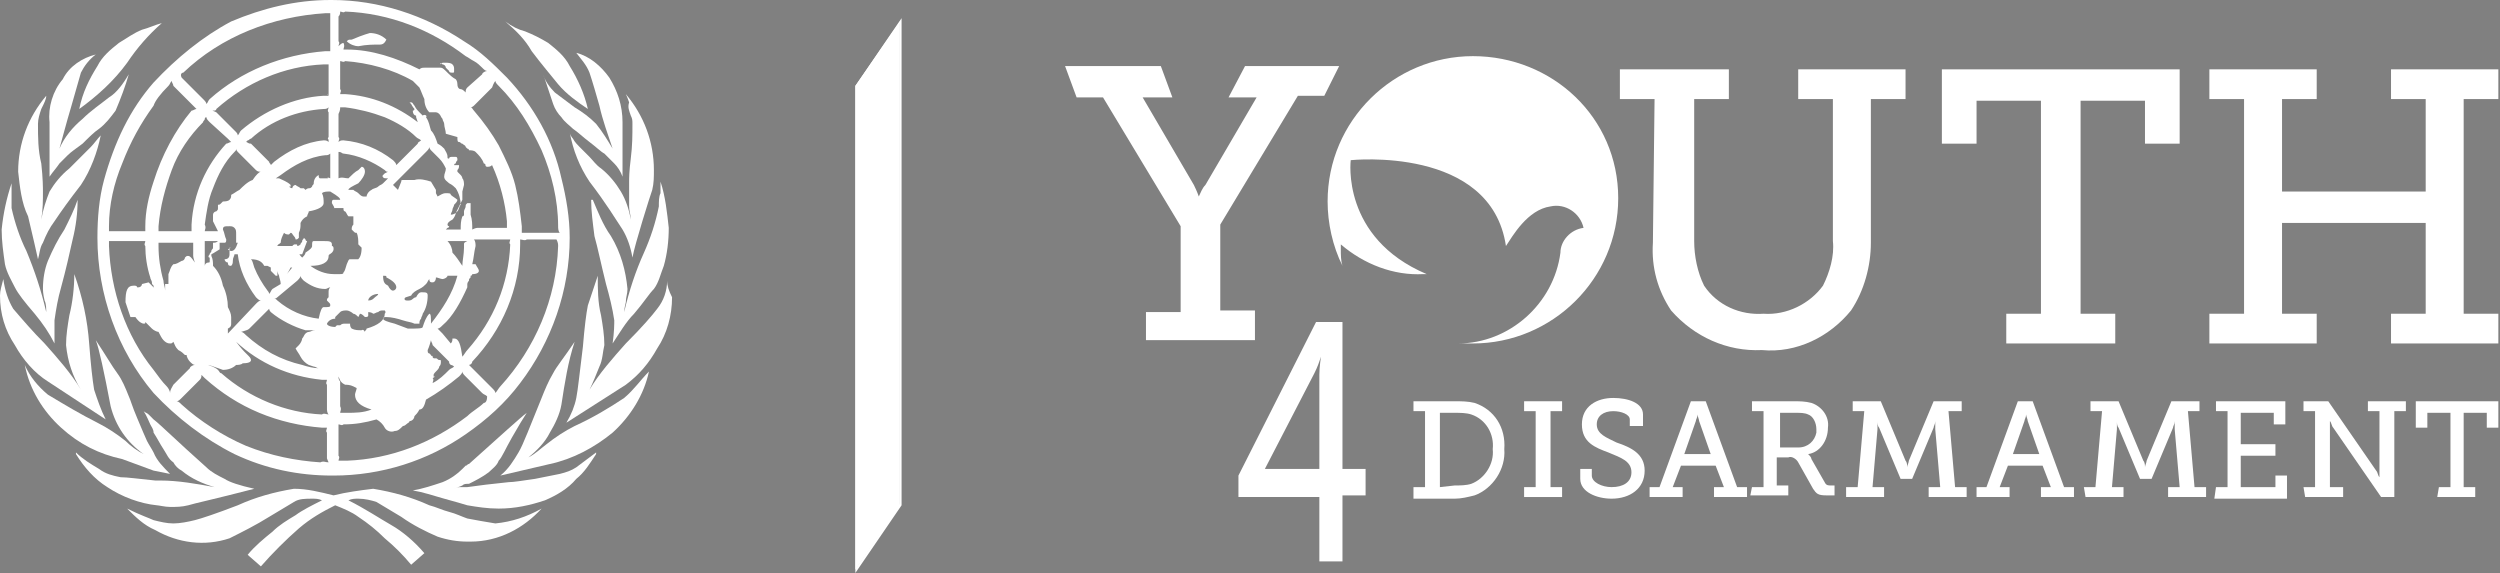 <?xml version="1.0" encoding="utf-8"?>
<!-- Generator: Adobe Illustrator 28.3.0, SVG Export Plug-In . SVG Version: 6.00 Build 0)  -->
<svg version="1.1" xmlns="http://www.w3.org/2000/svg" xmlns:xlink="http://www.w3.org/1999/xlink" x="0px" y="0px"
	 viewBox="0 0 151.4 34.7" style="enable-background:new 0 0 151.4 34.7;" xml:space="preserve">
<rect x="0" y="0" width="151.4" height="34.7" fill="#808080" stroke="none"/>
<style type="text/css">
	.st0{fill:#FFFFFF;}
</style>
<g id="Layer_1">
	<g id="Layer_2_00000155111133347606479580000017989103187574332049_">
		<g id="end_menu_bar_low">
			<path class="st0" d="M7.7,3.8c0.6-0.9,1.3-1.7,2.1-2.4l0,0C9.4,1.5,9,1.7,8.6,1.8C8.1,2,7.7,2.3,7.2,2.6c-0.5,0.4-1,0.8-1.3,1.4
				C5.4,4.8,5,5.6,4.8,6.6C5.9,5.8,6.9,4.9,7.7,3.8z"/>
			<path class="st0" d="M7.5,7.7c-0.5,1-0.9,2.1-1.2,3.2C6,12,5.9,13.2,5.9,14.4c0,3.4,1.2,6.8,3.4,9.4c1.4,1.5,3.1,2.8,4.9,3.7
				c1.9,0.9,3.9,1.3,5.9,1.3v0l0.1,0c0,0,0,0,0,0v0c2.9,0,5.7-0.9,8-2.5l0,0c1.3-0.9,2.4-1.9,3.3-3.1c1.9-2.5,3-5.6,3-8.8
				c0-1.2-0.2-2.4-0.5-3.6c-0.5-2.3-1.7-4.4-3.3-6.1c-0.8-0.8-1.6-1.6-2.6-2.2v0c-2.4-1.6-5.2-2.5-8-2.5v0l0,0c0,0,0,0-0.1,0v0
				c-2.1,0-4.1,0.5-6,1.3C12.3,2.2,10.7,3.5,9.3,5C8.6,5.8,8,6.7,7.5,7.7z M10.3,23.8c0-0.1-0.1-0.3-0.2-0.4c-0.3-0.3-0.5-0.6-0.8-1
				c-1.7-2.1-2.6-4.8-2.7-7.5c0-0.1,0-0.2,0-0.3c0.1,0,0.2,0,0.3,0h1.7c0.1,0,0.2,0,0.2,0c0,0.1-0.1,0.2,0,0.3
				c0,0.6,0.1,1.3,0.3,1.9c0,0.1,0.1,0.2,0.1,0.3c0,0.1,0,0.1,0.1,0.2c0,0.1,0,0.1,0.1,0.2c0,0,0,0,0,0c0,0,0,0-0.1-0.1l-0.3-0.3
				l-0.4,0.1c0,0.1-0.1,0.2-0.2,0.2c0,0,0,0-0.1,0c0-0.1-0.1-0.1-0.2-0.1c-0.4,0-0.5,0.3-0.5,1l0.3,0.9c0,0,0.1,0,0.3,0
				c0.2,0.3,0.4,0.4,0.5,0.4c0.1,0,0.1,0,0.1-0.1c0,0,0,0,0,0h0c0.1,0.1,0.1,0.1,0.2,0.2c0.1,0.1,0.1,0.1,0.2,0.2
				c0.1,0.1,0.3,0.2,0.4,0.2c0.1,0.2,0.2,0.4,0.3,0.5c0.1,0.1,0.2,0.2,0.4,0.2c0.1,0,0.1,0,0.2-0.1c0.1,0.2,0.1,0.3,0.3,0.5
				c0.2,0.1,0.3,0.2,0.4,0.3h0.1c0,0.1,0.1,0.3,0.2,0.4c0.1,0.1,0.2,0.2,0.3,0.2c-0.1,0-0.3,0.1-0.3,0.2l-1,1
				C10.4,23.5,10.3,23.6,10.3,23.8z M19.9,5.8c-0.1,0-0.2,0-0.3,0c-1.8,0.1-3.6,0.9-5,2.1c-0.1,0.1-0.1,0.2-0.2,0.3
				c0-0.1-0.1-0.2-0.1-0.2l-1.2-1.2c-0.2-0.1-0.3-0.1-0.2-0.1c0.1,0,0.2,0,0.2-0.1c1.8-1.6,4.1-2.6,6.5-2.7c0.1,0,0.2,0,0.3,0
				c0,0.1,0,0.2,0,0.2v1.7C19.8,5.6,19.8,5.7,19.9,5.8z M19.9,8.5c0,0,0,0.1,0,0.1c-0.1-0.1-0.2-0.1-0.3-0.1c-1.1,0.1-2.1,0.6-3,1.3
				c-0.1,0.1-0.1,0.1-0.2,0.2c0-0.1-0.1-0.1-0.1-0.2l-1.1-1.1C15,8.7,15,8.6,14.9,8.6c0,0,0.1-0.1,0.1-0.1c0.1,0,0.1-0.1,0.2-0.1
				c1.2-1.1,2.8-1.7,4.4-1.8c0.1,0,0.2,0,0.3-0.1c0,0.1-0.1,0.2,0,0.3v1.5C19.8,8.4,19.9,8.4,19.9,8.5z M19.9,10.8
				C19.9,10.8,19.8,10.8,19.9,10.8c-0.1,0-0.2,0-0.2,0c-0.1,0-0.1,0-0.2,0c0,0-0.1,0-0.1,0c-0.1,0-0.1-0.1-0.1-0.2
				c-0.2,0.1-0.3,0.3-0.3,0.5c0,0.1-0.1,0.1-0.1,0.2c-0.1,0.1-0.1,0.1-0.2,0.1c-0.1,0-0.2,0.1-0.2,0.1l-0.1-0.1h-0.2
				c-0.1-0.1-0.2-0.1-0.3-0.2c-0.1,0-0.2,0.1-0.2,0.2c-0.1,0-0.2-0.1-0.2-0.1v0l0.1,0v-0.1c-0.2-0.2-0.5-0.3-0.7-0.4l-0.2,0l0.3-0.2
				c0.8-0.6,1.7-1.1,2.7-1.2c0.1,0,0.2,0,0.3-0.1c0,0.1,0,0.2,0,0.3v1.2C19.8,10.7,19.8,10.8,19.9,10.8L19.9,10.8z M18,17
				c0.1-0.1,0.2-0.2,0.2-0.3c0,0.1,0.1,0.2,0.2,0.3c0.4,0.3,0.8,0.5,1.3,0.5c0.1,0,0.2-0.1,0.3-0.1c-0.1,0.1-0.1,0.2-0.1,0.3
				c0,0.2,0,0.2,0,0.3c-0.1,0.1-0.1,0.1-0.1,0.2c0,0,0,0,0.1,0.1c0.1,0.1,0.1,0.1,0.1,0.2c0,0.1-0.1,0.1-0.4,0.1
				c-0.1,0-0.2,0.2-0.3,0.7c-0.9-0.1-1.8-0.5-2.5-1.1c-0.1-0.1-0.1-0.1-0.2-0.1c0.1,0,0.2-0.1,0.2-0.1L18,17z M17.2,16.8
				c0.2-0.2,0.3-0.4,0.4-0.6h0l0,0h0.1L17.2,16.8z M13.8,18.6c0-0.4-0.1-0.9-0.3-1.3c-0.1-0.5-0.3-0.9-0.6-1.2c0-0.2,0-0.4-0.1-0.6
				v-0.1c0,0,0.2-0.1,0.5-0.3c0-0.1,0-0.3,0-0.4h0.3c0.1,0,0.1-0.1,0.1-0.2c-0.1-0.2-0.1-0.4-0.2-0.6c0-0.2,0.1-0.2,0.4-0.2
				c0.1,0,0.2,0,0.3,0.1c0.1,0.1,0.1,0.2,0.1,0.4c0,0.1,0,0.2,0,0.3c0,0.1,0,0.1,0,0.2l0.1,0c-0.1,0.3-0.2,0.5-0.4,0.5
				c-0.1,0-0.2-0.1-0.2-0.1C14,15,14,15,13.9,15c0,0,0,0,0,0c0,0.1,0,0.1,0,0.2c0,0.1,0,0.2,0,0.2c0,0.2-0.1,0.3-0.3,0.3
				c0,0.1,0.1,0.2,0.2,0.2c0,0.2,0.1,0.2,0.2,0.2c0.1-0.1,0.1-0.2,0.1-0.3c0-0.2,0.1-0.3,0.1-0.4l0,0l0.2,0c0.1,0.9,0.5,1.8,1.1,2.6
				c0.1,0.1,0.2,0.2,0.3,0.2c-0.1,0-0.2,0.1-0.3,0.2l-1.7,1.8v-0.3c0.2-0.1,0.2-0.2,0.2-0.3l0-0.4C14,19,13.9,18.8,13.8,18.6z
				 M12.7,15.6c0,0.1,0,0.1,0,0.2c0,0.1,0,0.1-0.1,0.1c-0.1,0-0.2,0.1-0.2,0.2c0,0,0-0.1,0-0.1c0-0.1,0-0.1,0-0.2c0-0.2,0-0.4,0-0.5
				s0-0.3,0-0.4c0-0.1,0-0.1,0-0.2c0,0,0-0.1,0-0.1c0,0,0.1,0,0.1,0c0,0,0.1,0,0.1,0h0.3c0.1,0,0.1,0,0.2,0c0,0,0.1,0,0.1,0
				c-0.1,0.1-0.2,0.1-0.3,0.1c0,0.1,0,0.2,0,0.3c0,0.1-0.1,0.1-0.1,0.2c0,0.1-0.1,0.1-0.1,0.2C12.6,15.5,12.6,15.6,12.7,15.6z
				 M13.2,14C13.1,13.9,13.1,13.9,13.2,14c-0.2,0-0.2,0-0.3,0h-0.3c-0.1,0-0.2,0-0.2,0c0-0.1,0.1-0.2,0-0.4c0.1-0.7,0.2-1.5,0.5-2.2
				c0.3-0.8,0.7-1.6,1.3-2.2c0.1-0.1,0.1-0.1,0.1-0.2c0,0.1,0.1,0.2,0.1,0.2l1.1,1.1c0.1,0.1,0.2,0.1,0.3,0.1
				c-0.1,0-0.3,0.2-0.5,0.5c-0.3,0.1-0.6,0.4-0.8,0.6c-0.2,0.1-0.3,0.2-0.5,0.3c0,0.1,0,0.2-0.1,0.3c-0.1,0.1-0.3,0.1-0.4,0.1
				c0,0,0,0-0.1,0.1s-0.1,0.1-0.2,0.1c0,0.1,0,0.1,0,0.2c0,0.1,0,0.1-0.1,0.2c-0.1,0-0.2,0.1-0.2,0.2v0.4L13.2,14z M15.1,19.9l1-1
				c0.1-0.1,0.1-0.1,0.2-0.2c0,0,0,0.1,0.1,0.2c0.6,0.5,1.4,0.9,2.1,1.1h0.6c-0.2,0-0.3,0.1-0.4,0.1c-0.1,0-0.2,0.1-0.2,0.1
				c-0.1,0.1-0.1,0.2-0.2,0.3c0,0.1-0.1,0.3-0.2,0.4c-0.1,0.1-0.2,0.2-0.2,0.2c0.1,0.2,0.2,0.3,0.3,0.5c0.1,0.2,0.3,0.4,0.5,0.5
				l0.3,0.1c0.1,0,0.2,0.1,0.3,0.1c-0.3,0-0.7-0.1-1-0.2c-1.3-0.3-2.4-0.9-3.4-1.8c-0.1-0.1-0.2-0.2-0.3-0.2
				C14.9,20,15,20,15.1,19.9z M16.5,17.5c-0.1,0.1-0.1,0.2-0.2,0.3c0-0.1-0.1-0.2-0.1-0.2c-0.3-0.4-0.6-0.9-0.8-1.4
				c-0.1-0.3-0.1-0.4-0.2-0.5c0.5,0,0.7,0.2,0.8,0.4c0.1,0,0.1,0,0.2,0l0.2,0.1c0,0.1,0,0.2,0,0.2c0.1,0.1,0.2,0.2,0.3,0.3l0.1,0
				v-0.3c0,0,0,0.1,0.1,0.3c0,0.1,0.1,0.3,0.1,0.5L16.5,17.5z M13.8,8.4c0.1,0.1,0.1,0.1,0.2,0.2c-0.1,0-0.2,0.1-0.3,0.1
				c-1.2,1.3-2,3-2.1,4.9c0,0.1,0,0.3,0,0.4c-0.1,0-0.2,0-0.2,0H9.8c-0.1,0-0.2,0-0.2,0c0-0.1,0-0.2,0-0.3c0.1-1.2,0.4-2.3,0.8-3.4
				c0.4-1.1,1.1-2.1,1.9-2.9c0-0.1,0.1-0.1,0.1-0.2c0,0,0-0.1,0.1-0.1c0,0.1,0.1,0.2,0.2,0.3L13.8,8.4z M9.8,14.7h1.7
				c0.1,0,0.1,0,0.1,0c0,0,0.1,0,0.1,0v0.8c0,0,0,0.1,0.1,0.4c-0.2-0.3-0.3-0.4-0.4-0.4c-0.1,0-0.1,0-0.2,0.1c0,0.1-0.1,0.2-0.2,0.2
				c-0.2,0.1-0.3,0.2-0.5,0.2c-0.2,0.2-0.2,0.4-0.3,0.6c0,0.1,0,0.3,0,0.4c0,0.1,0,0.2,0,0.2c0,0,0,0-0.1,0c0,0-0.1,0-0.1,0
				C10,17.4,10,17.5,10,17.6C10,17.4,9.9,17.2,9.9,17c-0.2-0.7-0.3-1.4-0.3-2.1c0,0,0-0.1,0-0.1c0,0,0-0.1,0-0.1
				C9.6,14.7,9.7,14.7,9.8,14.7z M19.9,28c-0.2,0-0.3-0.1-0.5,0c-1.5-0.1-3-0.4-4.5-1c-1.4-0.6-2.8-1.5-3.9-2.5
				c-0.1-0.1-0.2-0.2-0.3-0.2c0.1,0,0.2-0.1,0.3-0.2l1.1-1.1c0.1-0.1,0.1-0.2,0.1-0.3c0,0,0.1,0.1,0.2,0.2c1,0.9,2.1,1.6,3.3,2.1
				c1.2,0.5,2.5,0.8,3.8,0.9c0.1,0,0.2,0,0.3,0c0,0.1-0.1,0.2,0,0.3v1.6C19.8,27.7,19.8,27.8,19.9,28z M19.9,25.1
				c-0.1,0-0.3-0.1-0.4,0c-2.2-0.1-4.4-1-6.1-2.5c-0.1,0-0.1-0.1-0.2-0.2s-0.3-0.2-0.6-0.3c0.1,0,0.3,0.1,0.9,0.3
				c0.3,0,0.6-0.1,0.8-0.3c0.1,0,0.3,0,0.4-0.1c0.4,0,0.5-0.1,0.5-0.2c0-0.1-0.1-0.2-0.2-0.3c-0.1-0.1-0.1-0.1-0.2-0.2
				c0,0-0.2-0.2-0.5-0.6c1.4,1.3,3.2,2.1,5.2,2.3c0.1,0,0.2,0,0.3,0c0,0.1-0.1,0.2,0,0.3v1.5C19.8,24.8,19.8,25,19.9,25.1L19.9,25.1
				z M20.3,19.8c-0.3,0-0.5-0.1-0.5-0.2c0.1-0.2,0.3-0.3,0.5-0.3v-0.1l0.3-0.3c0.1-0.1,0.3-0.1,0.4-0.1c0.1,0,0.3,0.1,0.4,0.2
				c0.1,0,0.2,0.1,0.3,0.2l0.1-0.2c0.1,0,0.2,0.1,0.3,0.2c0.1,0,0.2,0,0.2-0.1v-0.2c0,0,0.2,0,0.3,0.1c0.1,0,0.2-0.1,0.3-0.1
				c0.1-0.1,0.2-0.1,0.3-0.1c0,0,0.1,0,0.1,0c0,0,0.1,0.1,0,0.2c0,0.4-0.4,0.7-1.1,0.9c0,0.1-0.1,0.1-0.1,0.2
				C22,19.9,21.9,20,21.9,20c-0.2,0-0.4,0-0.6-0.1c-0.1-0.1-0.1-0.2-0.1-0.3c0,0-0.1,0-0.1,0c0,0-0.1,0-0.2,0c-0.1,0-0.2,0-0.3,0.1
				c-0.1,0-0.1,0-0.2,0L20.3,19.8z M22.3,18.2c0-0.2,0.3-0.4,0.6-0.4c0,0.1-0.1,0.1-0.3,0.3C22.6,18.1,22.5,18.2,22.3,18.2
				L22.3,18.2z M27.2,11.1c0.2,0.1,0.3,0.2,0.4,0.3c0.2,0.3,0.3,0.7,0.3,1c-0.1,0.1-0.1,0.3-0.2,0.4c-0.1,0.1-0.2,0.2-0.4,0.2l0,0
				c0-0.1,0.1-0.2,0.1-0.3c0-0.1,0.1-0.2,0.1-0.3c0.1-0.1,0.2-0.2,0.2-0.3c-0.1-0.1-0.3-0.2-0.4-0.3c0-0.1-0.1-0.1-0.3-0.1
				c-0.2,0-0.3,0.1-0.5,0.2l-0.1-0.2c0-0.1,0-0.1,0-0.2L26.1,11c-0.3-0.1-0.7-0.2-1-0.1c-0.1,0-0.2,0-0.3,0c-0.1,0-0.2,0-0.3,0
				c-0.2,0-0.2,0-0.2,0.1l-0.2,0.5c0,0-0.1-0.1-0.1-0.1c0,0-0.1-0.1-0.2-0.2l2-2C25.9,9.1,26,9,26,8.9c0,0.1,0.1,0.2,0.1,0.2
				c0,0,0.2,0.2,0.5,0.5c0.2,0.2,0.3,0.4,0.4,0.6c0,0.2-0.1,0.3-0.1,0.5C26.9,10.9,27.1,11,27.2,11.1L27.2,11.1z M28.3,17.4
				L28.3,17.4c0-0.1,0-0.2,0-0.2c0-0.1,0.1-0.2,0.1-0.2c0-0.1,0-0.1,0.1-0.2c0,0,0-0.1,0-0.1c0,0,0.1,0,0.1-0.1
				c0.3,0,0.4-0.1,0.4-0.2c0-0.1-0.1-0.2-0.2-0.4c0,0-0.1,0-0.1,0c0,0,0,0-0.1,0c0.1-0.4,0.1-0.7,0.2-1.1c0-0.1,0-0.3-0.1-0.4
				c0.1,0,0.2,0,0.3,0h1.5c0.1,0,0.1,0,0.2,0c0,0,0.1,0,0.2,0c0,0.1-0.1,0.2,0,0.3c-0.1,2.4-1,4.6-2.6,6.4v0
				c-0.1,0.1-0.2,0.3-0.3,0.4c-0.1-0.7-0.2-1.1-0.5-1.1c-0.1,0-0.1,0-0.1,0c0,0.1,0,0.2-0.1,0.3l-0.5-0.6c-0.1-0.1-0.2-0.2-0.3-0.3
				c0.1,0,0.2-0.1,0.3-0.2C27.4,19.2,27.9,18.3,28.3,17.4L28.3,17.4z M26.3,22.8C26.2,22.8,26.2,22.7,26.3,22.8
				c-0.1-0.1,0-0.2,0.1-0.3c0.1-0.1,0.2-0.2,0.2-0.3c0.1-0.1,0.1-0.2,0.1-0.3c0-0.1,0-0.1-0.1-0.1c-0.1,0-0.1-0.1-0.2-0.1
				c0,0-0.1,0-0.1,0s-0.1,0-0.1-0.1s-0.1,0-0.1-0.1c0,0-0.1-0.1-0.1-0.1c-0.1,0-0.1-0.1-0.1-0.2c0,0,0.1-0.2,0.2-0.6
				c0,0.1,0.1,0.2,0.1,0.3l1,1c0,0.1,0,0.1,0.1,0.2c0.1,0,0.2,0.1,0.2,0.1c-0.1,0.1-0.2,0.1-0.3,0.2c-0.3,0.3-0.6,0.6-1,0.8
				c0-0.1,0.1-0.2,0-0.3C26.4,22.8,26.3,22.8,26.3,22.8z M25.4,19.6c0-0.1,0-0.2,0.1-0.3c0-0.1,0.1-0.2,0.1-0.3
				c0.2-0.3,0.3-0.7,0.3-1.1c0-0.2-0.1-0.2-0.4-0.2c-0.1,0-0.2,0.1-0.3,0.3c0,0-0.1,0-0.2,0.1s-0.2,0.1-0.3,0.1
				c-0.1,0-0.2,0-0.2-0.1c0-0.1,0.1-0.1,0.4-0.2c0.1-0.2,0.3-0.3,0.5-0.4c0.2-0.1,0.3-0.2,0.4-0.3c0.1-0.1,0.1-0.2,0.2-0.3h0
				c0,0.2,0.1,0.2,0.2,0.2c0.1,0,0.2-0.1,0.2-0.3c0.1,0,0.3,0.1,0.4,0.1c0.1,0,0.3-0.1,0.3-0.2h0.6c-0.3,1.1-0.9,2-1.6,2.9
				C26.1,19.2,26.1,19,26,19c-0.2,0.2-0.3,0.5-0.4,0.8c0,0.1-0.3,0.1-0.9,0.1c-0.3-0.1-0.5-0.2-0.8-0.3c-0.4-0.1-0.7-0.2-0.7-0.3
				c0-0.1,0.1-0.1,0.2-0.1c0.3,0,0.7,0.1,1,0.2c0.3,0.1,0.5,0.1,0.7,0.2L25.4,19.6z M28.1,14.8c0,0.1,0,0.1,0,0.2
				c0,0.4-0.1,0.8-0.1,1.1c-0.2-0.3-0.4-0.6-0.6-0.8c0-0.2-0.1-0.5-0.3-0.7h0.9c0.1,0,0.2,0,0.3,0C28.1,14.7,28.1,14.7,28.1,14.8
				L28.1,14.8z M24,17.4c0,0.1-0.1,0.2-0.2,0.2c-0.1,0-0.2-0.1-0.3-0.3c-0.2-0.1-0.3-0.2-0.3-0.6c0.2,0,0.2,0,0.2,0.1
				C23.8,17,24,17.2,24,17.4L24,17.4z M20.9,23.3c0.1,0,0.3,0,0.5,0.1s0.2,0.1,0.2,0.1c0,0.1-0.1,0.3-0.1,0.4c0,0.4,0.3,0.7,1,0.9
				C22,25,21.5,25,21,25c-0.1,0-0.3,0-0.4,0c0-0.1,0.1-0.2,0-0.4v-1.5c-0.1-0.1-0.1-0.2-0.1-0.3C20.6,23.1,20.7,23.2,20.9,23.3
				L20.9,23.3z M29.3,24.4c-0.3,0.3-0.7,0.5-1,0.8l0,0c-2.1,1.6-4.6,2.6-7.3,2.7c-0.2,0-0.3,0-0.5,0c0-0.1,0.1-0.2,0-0.3V26
				c0-0.1,0-0.2,0-0.3c0.1,0,0.2,0.1,0.3,0c0.7,0,1.3-0.1,2-0.3c0.2,0.1,0.4,0.3,0.5,0.5c0.1,0.2,0.4,0.3,0.6,0.2
				c0.2,0,0.3-0.1,0.5-0.3c0.1,0,0.2-0.1,0.2-0.1c0.1-0.1,0.2-0.1,0.2-0.2c0.2,0,0.3-0.2,0.3-0.3c0.1-0.1,0.2-0.2,0.3-0.4
				c0.2,0,0.3-0.2,0.4-0.6c0.7-0.4,1.4-0.9,2-1.4c0.1-0.1,0.2-0.2,0.2-0.3c0,0.1,0.1,0.2,0.2,0.3v0l1,1c0.1,0.1,0.2,0.1,0.3,0.2
				C29.5,24.3,29.4,24.4,29.3,24.4z M33.8,14.9c-0.1,3.2-1.4,6.2-3.5,8.5c-0.1,0.1-0.2,0.3-0.3,0.4c0-0.1-0.1-0.2-0.2-0.3l-1.2-1.2
				c-0.1-0.1-0.1-0.1-0.2-0.2c0.1,0,0.2-0.1,0.2-0.2c1.8-1.9,2.9-4.4,2.9-7.1c0-0.1,0-0.2,0-0.3c0.1,0,0.3,0.1,0.4,0h1.5
				c0.1,0,0.2,0,0.3,0C33.8,14.7,33.8,14.8,33.8,14.9z M30,4.9c0,0.1,0.1,0.2,0.2,0.3c1.1,1.1,1.9,2.4,2.6,3.9c0.6,1.4,1,3,1,4.6
				c0,0.1,0,0.3,0.1,0.4c-0.1,0-0.3,0-0.4,0H32c-0.1,0-0.3,0-0.4,0c0-0.1,0-0.2,0-0.4c-0.1-0.9-0.2-1.7-0.4-2.5
				c-0.2-0.8-0.6-1.6-1-2.4c-0.4-0.7-0.9-1.4-1.5-2.1c-0.1-0.1-0.1-0.2-0.2-0.2c0.1,0,0.2-0.1,0.2-0.1l1.1-1.1C29.9,5,30,4.9,30,4.9
				z M20.6,0.7c0.1,0,0.2,0.1,0.3,0c2.7,0.1,5.2,1.1,7.3,2.7v0c0.2,0.1,0.3,0.2,0.5,0.3c0.2,0.1,0.4,0.3,0.5,0.4
				c0.1,0.1,0.2,0.2,0.3,0.2c-0.1,0-0.3,0.1-0.3,0.2l-0.9,0.8c-0.1,0.1-0.1,0.2-0.1,0.3v0c-0.1-0.1-0.2-0.2-0.3-0.2
				c-0.1,0-0.2-0.1-0.2-0.3c0-0.2-0.1-0.3-0.1-0.3c-0.2-0.1-0.4-0.3-0.5-0.4c-0.2-0.2-0.3-0.3-0.4-0.3c-0.1,0-0.2,0-0.3,0
				c-0.1,0-0.2,0-0.3,0c-0.1,0-0.1,0-0.2,0c-0.1,0-0.1,0-0.2,0s-0.2,0-0.3,0.1c-1.4-0.7-2.9-1.2-4.4-1.2C21,3,21,3,20.9,3
				c0,0-0.1,0-0.1,0c0-0.1,0.1-0.2,0-0.4c-0.1,0-0.2,0.1-0.3,0.2c0-0.1,0.1-0.2,0-0.3V1C20.6,0.9,20.6,0.8,20.6,0.7z M20.6,3.7
				c0.1,0,0.2,0.1,0.3,0c1.4,0.1,2.9,0.5,4.1,1.2c0.1,0.1,0.2,0.2,0.4,0.4c0.1,0.2,0.2,0.5,0.3,0.7c0,0.3,0.1,0.6,0.3,0.8
				c0.1,0,0.1,0,0.2,0c0.1,0,0.2,0,0.2,0c0.1,0,0.2,0.1,0.2,0.1c0.1,0.1,0.1,0.2,0.2,0.3c0,0.1,0.1,0.2,0.1,0.3
				c0,0.2,0.1,0.4,0.1,0.6l0.7,0.2c0,0.2,0,0.3,0.1,0.3c0.1,0,0.1,0.1,0.2,0.1c0.1,0.1,0.2,0.1,0.2,0.2v0c0,0,0.1,0.1,0.1,0.1
				c0,0,0.1,0,0.1,0.1c0.1,0,0.3,0,0.4,0.1c0.2,0.2,0.4,0.4,0.5,0.7c0,0,0.1,0,0.1,0.1s0.1,0.1,0.1,0.1c0.1,0,0.2,0,0.3-0.1
				c0.5,1.1,0.8,2.3,0.9,3.4c0,0.1,0,0.3,0,0.4c-0.1,0-0.2,0-0.3,0h-1.5c0,0-0.1,0-0.3,0.1c0-0.3,0-0.6-0.1-0.9c0,0,0-0.1,0-0.3
				c0-0.1,0-0.3,0-0.4c-0.1,0-0.1,0-0.2,0c-0.1,0.1-0.1,0.1-0.1,0.2c0,0.1-0.1,0.2-0.1,0.3V13c0,0,0,0,0,0c0,0,0,0.1-0.1,0.1
				c-0.1,0.3-0.1,0.5-0.1,0.8c0,0-0.1,0-0.1,0c-0.1,0-0.1,0-0.2,0h-0.6c0,0,0.1-0.1,0.1-0.1c0,0,0.1,0,0.1-0.1
				c-0.1,0-0.1-0.1-0.1-0.1c0-0.1,0.1-0.2,0.3-0.3c0.1-0.1,0.2-0.3,0.2-0.4c0.1-0.2,0.2-0.4,0.3-0.6v0l0.1-0.2c0-0.3,0-0.5,0-0.5
				l0.1-0.4c0-0.1,0-0.3-0.1-0.4c0-0.1-0.1-0.2-0.1-0.2h0c-0.1-0.1-0.1-0.1-0.2-0.2c0,0,0,0,0-0.1c0.1-0.1,0.1-0.2,0.1-0.3h-0.3
				c0,0,0-0.1,0.1-0.1c0-0.1,0.1-0.2,0.1-0.2c0-0.1,0-0.2-0.1-0.2c-0.1,0-0.1,0-0.2,0c-0.1,0-0.2,0-0.2,0.1c-0.1,0-0.1,0-0.1-0.1
				c0-0.2-0.1-0.3-0.2-0.5c-0.1-0.1-0.2-0.2-0.4-0.3c-0.1-0.3-0.2-0.6-0.4-0.8c-0.1-0.3-0.1-0.5-0.3-0.8C25.9,7,25.7,6.9,25.6,7
				c0,0-0.1-0.1-0.2-0.2c-0.1-0.1-0.2-0.2-0.3-0.4c-0.1-0.1-0.1-0.2-0.2-0.2c-0.1,0-0.1,0-0.1,0c0,0,0.1,0.1,0.1,0.1
				s0.1,0.2,0.2,0.3c0,0,0,0.1-0.1,0.1c0,0,0,0,0,0C25,6.9,25.1,7,25.2,7l0,0.1l0.1,0.3c-1.3-1-2.8-1.6-4.4-1.7c-0.1,0-0.2,0-0.3,0
				c0-0.1,0.1-0.2,0-0.3V4C20.6,3.9,20.6,3.8,20.6,3.7z M20.6,6.5c0,0,0.1,0,0.1,0c0.1,0,0.1,0,0.2,0c0.8,0.1,1.6,0.3,2.4,0.6
				c0.7,0.3,1.4,0.7,1.9,1.2c0.1,0.1,0.2,0.1,0.3,0.2c-0.1,0.1-0.2,0.1-0.2,0.2l-1,1C24.2,9.8,24.1,9.9,24,10c0-0.1-0.1-0.2-0.2-0.3
				c-0.9-0.7-1.9-1.1-3-1.2c-0.1,0-0.2,0-0.3,0.1c0-0.1,0.1-0.2,0-0.3V6.9C20.6,6.7,20.6,6.6,20.6,6.5z M20.8,9.3
				c0.9,0.1,1.8,0.5,2.5,1c0.1,0.1,0.1,0.1,0.2,0.1l-0.2,0.1c0,0-0.1,0.1-0.1,0.1c0,0-0.1,0.1,0,0.1c0,0.1,0.1,0.1,0.3,0.1l-0.3,0.3
				c-0.1,0.1-0.2,0.1-0.3,0.2c-0.1,0.1-0.3,0.1-0.4,0.2c-0.2,0.1-0.3,0.3-0.3,0.4c0,0-0.1,0-0.1,0c0,0-0.1,0-0.1,0
				c-0.1,0-0.2-0.1-0.3-0.2c-0.1-0.1-0.2-0.1-0.3-0.2c-0.1,0-0.2,0-0.2,0c0,0-0.1,0-0.1,0c0-0.1,0.2-0.2,0.6-0.4
				c0.2-0.2,0.4-0.5,0.4-0.7c0-0.2-0.1-0.3-0.2-0.3l-0.1,0.1l-0.1,0.1c-0.2,0.1-0.4,0.3-0.6,0.5c-0.2,0-0.4-0.1-0.6,0V9.5
				c0-0.1,0-0.2,0-0.3C20.7,9.2,20.7,9.3,20.8,9.3L20.8,9.3z M20.6,12.1c0,0-0.1,0-0.4,0c-0.1,0-0.1,0.1-0.1,0.2
				c0.1,0.2,0.2,0.3,0.1,0.3c0.1,0,0.2,0,0.3,0c0.1,0,0.2,0,0.3,0c0,0.1,0,0.2,0.1,0.2c0,0,0,0,0,0c0.1,0.1,0.1,0.2,0.2,0.3
				c0,0,0.1,0,0.1,0c0.1,0,0.1,0,0.2,0c0,0.1,0,0.1,0,0.2c0,0.1,0,0.2,0,0.2c0,0.1,0,0.1,0,0.1c-0.1,0.1-0.1,0.2-0.1,0.3
				c0,0,0,0,0.1,0.1s0.1,0.1,0.2,0.1c0.1,0.2,0.1,0.5,0.1,0.7c0.1,0.1,0.2,0.2,0.2,0.2c0,0.4-0.1,0.6-0.2,0.7c-0.1,0-0.2,0-0.2,0
				s-0.2,0-0.3,0c-0.1,0-0.1,0.1-0.2,0.3c-0.1,0.3-0.1,0.4-0.2,0.5c0,0.1-0.1,0.1-0.2,0.1c-0.1,0-0.1,0-0.2,0c0,0-0.1,0-0.2,0
				c-0.5,0-1-0.2-1.4-0.5c0.7,0,1.1-0.2,1.1-0.6c0-0.1,0.1-0.1,0.2-0.2c0,0,0.1-0.1,0.1-0.2c0-0.1,0-0.2-0.1-0.2l0-0.1
				c0-0.2-0.2-0.2-0.5-0.2c-0.2,0-0.4,0-0.6,0c-0.1,0-0.1,0.1-0.1,0.3c0,0.1-0.1,0.2-0.4,0.4c0,0.1-0.1,0.2-0.2,0.3
				c-0.1-0.1-0.2-0.2-0.2-0.3h0v0.1h0.2c0.1-0.3,0.2-0.5,0.3-0.8c-0.1,0-0.1-0.1-0.1-0.1c0,0-0.1-0.1-0.1-0.1c0,0.1-0.1,0.1-0.1,0.2
				c0,0.1-0.1,0.1-0.1,0.2c0,0-0.1,0.1-0.2,0.1c0-0.1,0-0.1-0.1-0.1c0,0,0,0,0,0c-0.1,0-0.1,0-0.2,0.1c-0.2,0-0.3,0-0.5,0
				s-0.3,0-0.4,0c0-0.1,0.1-0.1,0.2-0.2c0-0.2,0.1-0.4,0.2-0.6c0.1,0.1,0.2,0.1,0.3,0.1l0.1-0.1h0c0.1,0,0.1,0.1,0.2,0.2
				s0.1,0.2,0.1,0.2c0.1,0,0.1,0,0.2-0.1v-0.3c0.1-0.2,0.1-0.4,0.1-0.5v-0.1c0.1-0.2,0.2-0.3,0.4-0.4c0-0.1,0.1-0.2,0.1-0.3
				c0.6-0.1,0.9-0.3,0.9-0.5c0-0.2,0-0.4-0.1-0.6c0.1-0.1,0.3-0.1,0.5-0.1C20.5,11.9,20.6,12,20.6,12.1z M11.1,4.4
				c2.3-2.2,5.4-3.4,8.6-3.6c0.1,0,0.2,0,0.3,0c0,0.1,0,0.2,0,0.2v1.8c0,0.1,0,0.2,0,0.3c-0.1,0-0.2,0-0.3,0c-2.6,0.2-5.1,1.2-7,2.9
				c-0.1,0.1-0.1,0.2-0.2,0.3c0-0.1-0.1-0.2-0.2-0.3l-1.1-1.1c-0.1-0.1-0.1-0.1-0.2-0.2C10.9,4.5,11,4.4,11.1,4.4L11.1,4.4z
				 M10.2,5.2c0.1-0.1,0.1-0.2,0.2-0.3c0,0.1,0.1,0.2,0.1,0.3l1.1,1.1c0,0,0.1,0.1,0.1,0.1s0.1,0.1,0.2,0.2c-0.1,0-0.2,0.1-0.3,0.1
				C10.6,7.9,9.8,9.4,9.3,11c-0.3,0.9-0.5,1.8-0.5,2.7c0,0.1,0,0.2,0,0.3c-0.1,0-0.2,0-0.2,0H6.9c-0.1,0-0.2,0-0.3,0
				c0-0.1,0-0.2,0-0.3c0-1.3,0.3-2.6,0.8-3.8c0.5-1.3,1.1-2.4,1.9-3.5C9.4,6.1,9.7,5.7,10.2,5.2L10.2,5.2z"/>
			<path class="st0" d="M2.3,15.7L2.3,15.7c0.1-0.3,0.1-0.7,0.3-1c0.2-0.5,0.4-0.9,0.7-1.3c0.4-0.6,0.9-1.3,1.6-2.2
				c0.6-0.9,1-2,1.2-3h0C5.9,8.4,5.7,8.7,5.5,8.9c-0.2,0.2-0.7,0.7-1.3,1.3c-0.5,0.4-0.9,0.9-1.2,1.4c-0.2,0.5-0.4,1.1-0.5,1.7h0
				c0.1-0.6,0.1-1.2,0.1-1.7c0-0.2,0-0.8-0.1-1.7C2.3,9.1,2.3,8.3,2.3,7.5c0-0.3,0.1-0.6,0.2-0.9C2.7,6.2,2.8,6,2.8,5.8h0
				c-1.1,1.3-1.7,2.9-1.7,4.6c0.1,0.9,0.2,1.9,0.6,2.7C2,14.4,2.2,15.2,2.3,15.7z"/>
			<path class="st0" d="M0.9,17.4c0.2,0.4,0.6,0.9,1.2,1.6c0.5,0.6,0.9,1.2,1.2,1.8h0c0-0.4,0-0.8,0-1.4c0.1-0.7,0.2-1.3,0.4-2
				c0.3-1.1,0.5-2,0.7-2.9c0.2-0.8,0.3-1.6,0.3-2.4h0c-0.2,0.6-0.5,1.2-0.8,1.8c-0.4,0.6-0.7,1.2-1,1.9c-0.2,0.5-0.3,1.1-0.3,1.7
				c0,0,0,0.3,0.1,0.7c0.1,0.2,0.1,0.5,0.1,0.7h0c-0.3-1.3-0.7-2.5-1.2-3.7c-0.4-0.8-0.7-1.7-0.9-2.6c0-0.3,0-0.5,0-0.7
				c0-0.2,0-0.5,0-0.8h0c-0.3,0.9-0.5,1.8-0.6,2.8c0,0.7,0.1,1.4,0.2,2.1C0.4,16.5,0.7,17,0.9,17.4z"/>
			<path class="st0" d="M2.9,23.1l3.5,2.3c-0.3-0.6-0.5-1.2-0.7-1.8c-0.1-0.6-0.2-1.5-0.3-2.8C5.3,19.4,5,18,4.5,16.6h0
				c0,0.8-0.1,1.7-0.3,2.5C4.1,19.7,4,20.3,4,20.9c0.1,1,0.4,1.9,0.9,2.7l0,0c-0.6-1-1.4-1.9-2.2-2.8c-0.7-0.7-1.3-1.4-1.9-2.1
				c-0.3-0.5-0.5-1.1-0.6-1.8C0.1,17.3,0,17.6,0,17.9C0,19,0.3,20,0.9,20.9C1.4,21.8,2.1,22.6,2.9,23.1z"/>
			<path class="st0" d="M9.3,28.5l1,0.2c-0.4-0.4-0.8-0.8-1-1.3c-0.1-0.2-0.3-0.5-0.4-0.7c-0.1-0.2-0.3-0.7-0.6-1.4
				c-0.3-0.7-0.4-1.1-0.5-1.3c-0.2-0.5-0.4-1-0.7-1.4c-0.3-0.4-0.7-1.1-1.3-2l0,0c0.2,0.5,0.5,1.9,0.9,4c0.3,1.2,1,2.2,2,2.9l0,0
				c-0.4-0.2-0.8-0.5-1.1-0.8c-0.5-0.4-1.1-0.8-1.7-1.1c-1-0.5-2-1.1-3-1.7c-0.6-0.5-1.1-1.1-1.4-1.8l0,0c0.3,1.5,1.1,2.8,2.2,3.8
				c1.1,1,2.3,1.6,3.7,1.9L9.3,28.5z"/>
			<path class="st0" d="M4.1,9.4C4.3,9.2,4.6,9,5,8.7C5.4,8.3,5.7,8,6,7.8c0.4-0.3,0.7-0.7,1-1.1C7.3,6,7.6,5.2,7.8,4.5h0
				C7.5,5,7.1,5.6,6.6,5.9C6.1,6.3,5.5,6.7,5,7.2C4.4,7.7,3.9,8.3,3.6,9v0C3.8,8.3,4,7.5,4.3,6.5c0.2-0.7,0.4-1.4,0.6-2.1
				c0.2-0.4,0.5-0.8,0.9-1.1v0C5,3.5,4.2,4,3.8,4.8C3.2,5.5,2.9,6.5,3,7.4v3.3c0.2-0.3,0.4-0.5,0.6-0.8C3.7,9.8,3.9,9.6,4.1,9.4z"/>
			<path class="st0" d="M10.3,30.7c0.4,0,0.7,0,1.1-0.1c0.3-0.1,1.7-0.4,4-1c-0.9-0.2-1.5-0.4-1.8-0.6c-0.4-0.2-0.8-0.4-1.1-0.7
				c-1.8-1.6-2.8-2.6-3.2-2.9c-0.1-0.1-0.2-0.2-0.3-0.3C8.9,25,8.8,25,8.7,24.9l0,0c0.2,0.3,0.3,0.6,0.4,0.8
				c0.1,0.2,0.2,0.3,0.2,0.5c0.2,0.3,0.4,0.7,0.6,1c0.2,0.3,0.3,0.6,0.6,0.8c0.1,0.2,0.3,0.4,0.5,0.5c0.6,0.5,1.3,0.8,2,1v0
				c-1.1-0.2-2.2-0.4-3.3-0.4c0,0-0.1,0-0.1,0c-0.1,0-0.1,0-0.2,0c-1-0.1-1.7-0.2-2.1-0.2c-0.5-0.1-0.9-0.2-1.3-0.5
				c-0.5-0.3-1-0.6-1.4-1l0,0.1c0.5,0.8,1.1,1.5,1.9,2c0.9,0.6,2,1,3,1.1C9.6,30.6,10,30.7,10.3,30.7z"/>
			<path d="M21.7,19.1L21.7,19.1C21.7,19.1,21.7,19.1,21.7,19.1z"/>
			<path class="st0" d="M21.7,2.8L21.7,2.8c0.5-0.1,0.9-0.1,1.3-0.1c0.2,0,0.3-0.1,0.4-0.3c-0.3-0.3-0.7-0.4-1-0.4
				c0,0-0.4,0.1-1.1,0.4c-0.2,0-0.2,0-0.3,0.1C21.2,2.7,21.5,2.8,21.7,2.8z"/>
			<path class="st0" d="M26.8,3.9c0.1,0,0.2,0.1,0.2,0.2c0.1,0.1,0.1,0.1,0.2,0.2c0,0.1,0.1,0.1,0.2,0.1c0.1,0,0.1,0,0.1-0.1
				c0,0,0-0.1,0-0.1c0,0,0,0,0,0c0-0.1,0-0.2-0.1-0.3c-0.1-0.1-0.3-0.1-0.4-0.1c0,0-0.1,0-0.1,0c-0.1,0-0.2,0-0.2,0.1
				C26.6,3.8,26.7,3.8,26.8,3.9z"/>
			<path class="st0" d="M28.3,31.4L28.3,31.4c-0.3-0.1-0.7-0.3-1.1-0.4s-0.8-0.3-1.2-0.4c-1.1-0.5-2.2-0.8-3.4-1
				c-0.8,0.1-1.6,0.2-2.4,0.4c-0.8-0.2-1.6-0.4-2.4-0.4c-1.2,0.2-2.3,0.5-3.4,1c-1.3,0.5-2.2,0.8-2.6,0.9c-0.4,0.1-0.9,0.2-1.3,0.2
				c-0.4,0-0.8-0.1-1.2-0.2c-0.2-0.1-0.8-0.3-1.6-0.7l0,0c0.5,0.5,1,1,1.7,1.3c1.4,0.8,3,1,4.5,0.5c0.8-0.4,1.6-0.8,2.4-1.3
				c0.5-0.3,1-0.6,1.5-0.9c0.3-0.2,0.7-0.2,1.1-0.2c0.2,0,0.4,0,0.6,0.1c-0.6,0.3-1.2,0.6-1.6,0.9c-0.5,0.3-1,0.6-1.4,1
				c-0.5,0.4-1.1,0.9-1.5,1.4l0.8,0.7c0.7-0.8,1.5-1.6,2.3-2.3c0.7-0.6,1.4-1,2.2-1.4c0.5,0.2,1,0.4,1.4,0.7
				c0.6,0.4,1.1,0.8,1.6,1.3c0.6,0.5,1.1,1,1.6,1.6l0.8-0.7c-0.6-0.7-1.3-1.3-2-1.7c-0.7-0.4-1.6-1-2.6-1.5c0.2-0.1,0.4-0.1,0.6-0.1
				c0.4,0,0.8,0.1,1.1,0.2c0.5,0.3,1,0.6,1.5,0.9c0.7,0.5,1.5,0.9,2.2,1.2c0.6,0.2,1.2,0.3,1.8,0.3v0h0.2c1.7,0,3.2-0.8,4.3-2v0
				c-0.9,0.5-1.8,0.8-2.8,0.9C29.4,31.6,28.8,31.5,28.3,31.4z"/>
			<path class="st0" d="M34.9,28.3c-0.3,0.2-0.6,0.3-1,0.4c-0.5,0.1-1,0.2-1.5,0.3c-0.7,0.1-1.3,0.2-1.6,0.2c-1,0.1-1.8,0.2-2.5,0.3
				v0c-0.1,0-0.1,0-0.2,0c-0.1,0-0.1,0-0.2,0c-0.1,0-0.2,0-0.4,0.1v0c0.2-0.1,0.3-0.1,0.5-0.2c0.1-0.1,0.2-0.1,0.4-0.1v0
				c0.4-0.2,0.8-0.4,1.2-0.7c0.2-0.2,0.5-0.4,0.6-0.7c0.2-0.2,0.4-0.7,0.8-1.4c0.4-0.7,0.7-1.2,0.9-1.5l0,0
				c-0.4,0.3-1.6,1.4-3.5,3.1v0c-0.1,0-0.1,0.1-0.2,0.1c-0.1,0.1-0.1,0.1-0.2,0.2c-0.3,0.3-0.7,0.6-1.2,0.8
				c-0.6,0.2-1.2,0.4-1.8,0.5c0.6,0.1,1.2,0.3,1.9,0.5c0.7,0.2,1.1,0.3,1.4,0.4v0c0.6,0.1,1.2,0.2,1.9,0.2c1,0,1.9-0.2,2.8-0.5
				c0.7-0.3,1.4-0.7,1.9-1.3c0.5-0.4,0.8-0.9,1.2-1.5l0-0.1C35.7,27.7,35.3,28,34.9,28.3z"/>
			<path class="st0" d="M40.4,17c0,0.6-0.2,1.2-0.6,1.7c-0.3,0.4-0.9,1.1-1.9,2.1c-0.8,0.9-1.6,1.8-2.2,2.8l0,0
				c0.2-0.4,0.4-0.9,0.6-1.4c0.2-0.4,0.2-0.9,0.3-1.3c0-0.6-0.1-1.2-0.2-1.8c-0.2-0.8-0.2-1.6-0.2-2.4h0c-0.2,0.6-0.4,1.2-0.6,1.8
				c-0.1,0.5-0.2,1.3-0.3,2.5c-0.2,1.6-0.3,2.6-0.4,3.1c-0.1,0.5-0.3,1-0.6,1.5l3.6-2.3c0.8-0.6,1.4-1.3,1.9-2.2
				c0.6-0.9,0.9-2,0.9-3.1C40.5,17.6,40.4,17.3,40.4,17z"/>
			<path class="st0" d="M37.8,24.1c-0.9,0.6-1.9,1.2-3,1.7c-0.6,0.3-1.2,0.7-1.7,1.1c-0.4,0.3-0.7,0.6-1.1,0.8l0,0
				c0.5-0.4,1-0.9,1.3-1.5c0.3-0.5,0.6-1.1,0.7-1.7c0.2-1.3,0.4-2.6,0.8-3.8l0,0c-0.6,0.9-1.1,1.5-1.3,1.9c-0.3,0.5-0.5,1-0.7,1.5
				c-0.7,1.7-1.1,2.8-1.4,3.3c-0.3,0.5-0.6,1-1.1,1.4l3-0.7c1.4-0.3,2.7-1,3.8-1.9c1.1-1,1.9-2.3,2.2-3.7l0,0
				C38.8,23,38.4,23.6,37.8,24.1z"/>
			<path class="st0" d="M32.2,3.1c0.6,0.8,1.2,1.5,1.6,2c0.5,0.6,1.2,1.1,1.8,1.5c-0.2-0.9-0.6-1.8-1.1-2.6c-0.3-0.6-0.8-1-1.3-1.4
				c-0.5-0.3-0.9-0.5-1.4-0.7c-0.4-0.1-0.8-0.3-1.2-0.6l0,0C31.3,1.9,31.8,2.4,32.2,3.1z"/>
			<path class="st0" d="M39.9,12.5c-0.2,1-0.5,1.9-0.9,2.8c-0.5,1.1-0.9,2.3-1.2,3.6h0c0,0,0-0.2,0.1-0.6c0-0.3,0.1-0.5,0.1-0.8
				c-0.1-1.1-0.4-2.2-1-3.2c-0.5-0.7-0.8-1.5-1.1-2.2h-0.1c0,0.7,0.1,1.4,0.2,2.2c0.2,0.7,0.4,1.7,0.7,2.9c0.2,0.7,0.4,1.5,0.5,2.2
				c0,0.2,0,0.7-0.1,1.4h0c0.4-0.6,0.8-1.3,1.3-1.8c0.6-0.7,0.9-1.2,1.2-1.5c0.3-0.4,0.4-0.9,0.6-1.4c0.2-0.7,0.3-1.5,0.3-2.3
				c-0.1-0.9-0.2-1.9-0.5-2.8h0c0,0.2,0,0.4,0,0.7C39.9,11.9,39.9,12.2,39.9,12.5z"/>
			<path class="st0" d="M38.2,7c0.1,0.2,0.1,0.3,0.1,0.5c0,0.7,0,1.3-0.1,2.1s-0.1,1.2-0.1,1.4c0,0.2,0,0.5,0,0.7c0,0.3,0,0.5,0,0.8
				c0,0.3,0.1,0.5,0.1,0.8h0c-0.1-0.6-0.3-1.2-0.6-1.7c-0.3-0.5-0.7-1-1.2-1.4c-0.3-0.2-0.5-0.5-0.7-0.7c-0.2-0.2-0.4-0.4-0.6-0.6
				c-0.1-0.1-0.3-0.3-0.4-0.5c-0.1-0.1-0.2-0.3-0.2-0.4h0c0.2,1.1,0.6,2.1,1.2,3c1,1.3,1.6,2.3,2,2.9c0.3,0.5,0.5,1.1,0.6,1.7h0
				c0.1-0.5,0.3-1.2,0.6-2.2s0.5-1.6,0.6-1.9c0.1-0.4,0.1-0.8,0.1-1.2c0-1.7-0.6-3.3-1.7-4.6h0c0,0,0.1,0.2,0.2,0.5
				C38,6.5,38.1,6.7,38.2,7z"/>
			<path class="st0" d="M35.7,4.4c0.2,0.6,0.4,1.3,0.6,2c0.2,0.9,0.5,1.7,0.8,2.6v0c-0.3-0.5-0.6-1-1-1.5c-0.4-0.4-0.8-0.7-1.3-1
				c-0.4-0.3-0.8-0.6-1.2-0.9c-0.3-0.3-0.6-0.7-0.7-1.1h0c0.3,0.9,0.5,1.5,0.6,1.8c0.1,0.3,0.3,0.6,0.5,0.8c0.2,0.3,0.5,0.5,0.7,0.7
				c0.3,0.2,0.6,0.5,1,0.8s0.7,0.6,0.9,0.7c0.2,0.2,0.4,0.4,0.6,0.6c0.2,0.2,0.4,0.5,0.5,0.8V7.4c0-1-0.3-1.9-0.8-2.7
				c-0.5-0.7-1.2-1.3-2-1.5v0C35.2,3.6,35.5,3.9,35.7,4.4z"/>
			<polygon class="st0" points="51.8,5.2 54.5,1.3 54.5,30.6 51.8,34.5 			"/>
			<path class="st0" d="M51.8,34.7V5.2l0,0l2.8-4.1l0,29.5l0,0L51.8,34.7z M51.9,5.2v29.1l2.6-3.8l0-29.1L51.9,5.2z"/>
		</g>
	</g>
</g>
<g id="Layer_3">
	<g id="Hero_text_2">
		<path class="st0" d="M100.2,6h-2.1V4.2h6.6V6h-2.1v8.6c0,0.9,0.2,1.9,0.6,2.7c0.8,1.2,2.2,1.8,3.6,1.7c1.4,0.1,2.8-0.6,3.6-1.7
			c0.4-0.8,0.7-1.8,0.6-2.7V6h-2.1V4.2h6.5V6h-2.1v8.7c0,1.4-0.4,2.9-1.2,4.1c-1.3,1.6-3.3,2.6-5.4,2.4c-2.1,0.1-4.1-0.8-5.5-2.4
			c-0.8-1.2-1.2-2.6-1.1-4.1L100.2,6z"/>
		<path class="st0" d="M121.5,19h2.1V6.1h-3.9v2.6h-2.1V4.2H132v4.5h-2.1V6.1H126V19h2.1v1.8h-6.6L121.5,19z"/>
		<path class="st0" d="M133.8,19h2.1V6h-2.1V4.2h6.5V6h-2.1v5.6h8.7V6h-2.1V4.2h6.5V6h-2.1v13h2.1v1.8h-6.5V19h2.1v-5.5h-8.7V19h2.1
			v1.8h-6.5V19z"/>
		<path class="st0" d="M89.2,3.4c-4.8,0-8.8,3.9-8.8,8.8c0,1.3,0.3,2.7,0.9,3.9c-0.1-0.3-0.1-0.7-0.1-1v-0.3c1.4,1.2,3.2,1.9,5,1.8
			c0.1,0,0.1,0,0.2,0c-5.2-2.2-4.6-6.9-4.6-6.9s8.5-0.9,9.4,5.2c0.4-0.6,1.3-2.2,2.7-2.4c0.9-0.2,1.8,0.4,2,1.3
			c-0.8,0.1-1.4,0.8-1.4,1.5c-0.4,3.1-3.1,5.5-6.2,5.5c0.3,0,0.6,0,0.9,0c4.8,0,8.8-3.9,8.8-8.8S94,3.4,89.2,3.4L89.2,3.4L89.2,3.4z
			"/>
		<path class="st0" d="M75,28.8l4.7-9.3h1.6v8.9h1.4v1.6h-1.4V34h-1.4v-3.9H75V28.8z M76.6,28.4L76.6,28.4l3.3,0v-5.7
			c0-0.5,0.1-1.1,0.1-1.1h0c-0.1,0.3-0.2,0.6-0.4,1L76.6,28.4z"/>
		<path class="st0" d="M69.4,18.9h2.1v-5.2l-4.7-7.8h-1.6L64.5,4h5.8L71,5.9h-1.8l3.1,5.3c0.2,0.4,0.3,0.7,0.3,0.7h0
			c0.1-0.2,0.2-0.5,0.4-0.7l3.1-5.3h-1.7L75.4,4h5.7l-0.9,1.8h-1.6l-4.7,7.8v5.2H76v1.8h-6.6L69.4,18.9z"/>
		<path class="st0" d="M85.6,29.5h0.7v-4.6h-0.7v-0.6h2.5c0.4,0,0.8,0,1.2,0.1c1.2,0.4,1.9,1.5,1.8,2.8c0.1,1.2-0.7,2.4-1.8,2.8
			c-0.4,0.1-0.8,0.2-1.2,0.2h-2.5V29.5z M88.1,29.4c0.3,0,0.7,0,1-0.1c0.8-0.3,1.4-1.2,1.3-2.1c0.1-0.9-0.4-1.8-1.3-2.1
			c-0.3-0.1-0.7-0.1-1-0.1h-0.9v4.5L88.1,29.4z"/>
		<path class="st0" d="M92.2,29.5H93v-4.6h-0.7v-0.6h2.3v0.6h-0.7v4.6h0.7v0.6h-2.3V29.5z"/>
		<path class="st0" d="M96.4,28.4v0.4c0,0.4,0.6,0.7,1.2,0.7c0.7,0,1.2-0.3,1.2-0.9c0-0.7-0.7-0.9-1.4-1.2c-0.8-0.3-1.6-0.6-1.6-1.7
			c0-1.1,0.9-1.6,1.9-1.6c0.9,0,1.8,0.3,1.8,1v0.7h-0.8v-0.4c0-0.3-0.5-0.5-1-0.5c-0.6,0-1,0.3-1,0.8c0,0.6,0.6,0.8,1.2,1.1
			c0.9,0.3,1.7,0.7,1.7,1.7c0,1.1-0.9,1.7-2,1.7c-0.9,0-1.9-0.4-1.9-1.2v-0.6L96.4,28.4z"/>
		<path class="st0" d="M99.9,29.5h0.6l1.9-5.2h0.9l1.9,5.2h0.6v0.6h-2v-0.6h0.6l-0.5-1.3h-2.1l-0.5,1.3h0.6v0.6h-2L99.9,29.5z
			 M103.6,27.5l-0.7-2c0-0.1-0.1-0.3-0.1-0.4h0c0,0.2-0.1,0.3-0.1,0.4l-0.7,2L103.6,27.5z"/>
		<path class="st0" d="M106.1,29.5h0.7v-4.6h-0.7v-0.6h2.5c0.4,0,0.7,0,1.1,0.1c0.6,0.2,1.1,0.8,1,1.5c0,0.8-0.5,1.5-1.2,1.6v0
			c0.1,0.1,0.2,0.2,0.2,0.3l0.8,1.4c0.1,0.2,0.2,0.2,0.4,0.2h0.2v0.6h-0.5c-0.5,0-0.6-0.1-0.8-0.4l-0.9-1.6
			c-0.1-0.2-0.4-0.4-0.6-0.3h-0.7v1.7h0.7v0.6h-2.3L106.1,29.5z M108.9,27.1c0.6,0,1-0.4,1.1-0.9c0-0.1,0-0.1,0-0.2
			c0-0.4-0.2-0.8-0.5-0.9c-0.2-0.1-0.5-0.1-0.7-0.1h-1v2.1L108.9,27.1z"/>
		<path class="st0" d="M111.8,29.5h0.7l0.4-4.6h-0.7v-0.6h1.7l1.5,3.6c0.1,0.1,0.1,0.3,0.1,0.4h0c0-0.1,0.1-0.3,0.1-0.4l1.5-3.6h1.7
			v0.6H118l0.4,4.6h0.7v0.6h-2.3v-0.6h0.7l-0.3-3.5c0-0.2,0-0.3,0-0.5h0c0,0.2-0.1,0.3-0.1,0.4l-1.3,3.1h-0.7l-1.3-3.1
			c-0.1-0.1-0.1-0.3-0.1-0.4h0c0,0.2,0,0.3,0,0.5l-0.3,3.5h0.7v0.6h-2.3L111.8,29.5z"/>
		<path class="st0" d="M119.7,29.5h0.6l1.9-5.2h0.9l1.9,5.2h0.6v0.6h-2v-0.6h0.6l-0.5-1.3h-2.1l-0.5,1.3h0.6v0.6h-2V29.5z
			 M123.5,27.5l-0.7-2c0-0.1-0.1-0.3-0.1-0.4h0c0,0.2-0.1,0.3-0.1,0.4l-0.7,2H123.5z"/>
		<path class="st0" d="M126.2,29.5h0.7l0.4-4.6h-0.7v-0.6h1.7l1.5,3.6c0.1,0.1,0.1,0.3,0.1,0.4h0c0-0.1,0.1-0.3,0.1-0.4l1.5-3.6h1.7
			v0.6h-0.7l0.4,4.6h0.7v0.6h-2.3v-0.6h0.7l-0.3-3.5c0-0.2,0-0.3,0-0.5h0c0,0.2-0.1,0.3-0.1,0.4l-1.3,3.1h-0.7l-1.3-3.1
			c-0.1-0.1-0.1-0.3-0.1-0.4h0c0,0.2,0,0.3,0,0.5l-0.3,3.5h0.7v0.6h-2.3L126.2,29.5z"/>
		<path class="st0" d="M134.2,29.5h0.7v-4.6h-0.7v-0.6h4.2v1.4h-0.7V25h-2v1.9h2.1v0.7h-2.1v1.9h2.1v-0.7h0.7v1.4h-4.4L134.2,29.5z"
			/>
		<path class="st0" d="M139.5,29.5h0.7v-4.6h-0.7v-0.6h1.5l2.9,4.2c0.1,0.1,0.1,0.3,0.2,0.4h0c0-0.2,0-0.3,0-0.5v-3.5h-0.7v-0.6h2.3
			v0.6h-0.7v5.2h-0.8l-2.9-4.2c-0.1-0.1-0.1-0.3-0.2-0.4h0c0,0.2,0,0.3,0,0.5v3.5h0.8v0.6h-2.3L139.5,29.5z"/>
		<path class="st0" d="M147.7,29.5h0.7V25h-1.4v0.9h-0.7v-1.6h5v1.6h-0.7V25h-1.4v4.5h0.7v0.6h-2.3L147.7,29.5z"/>
	</g>
</g>
</svg>
